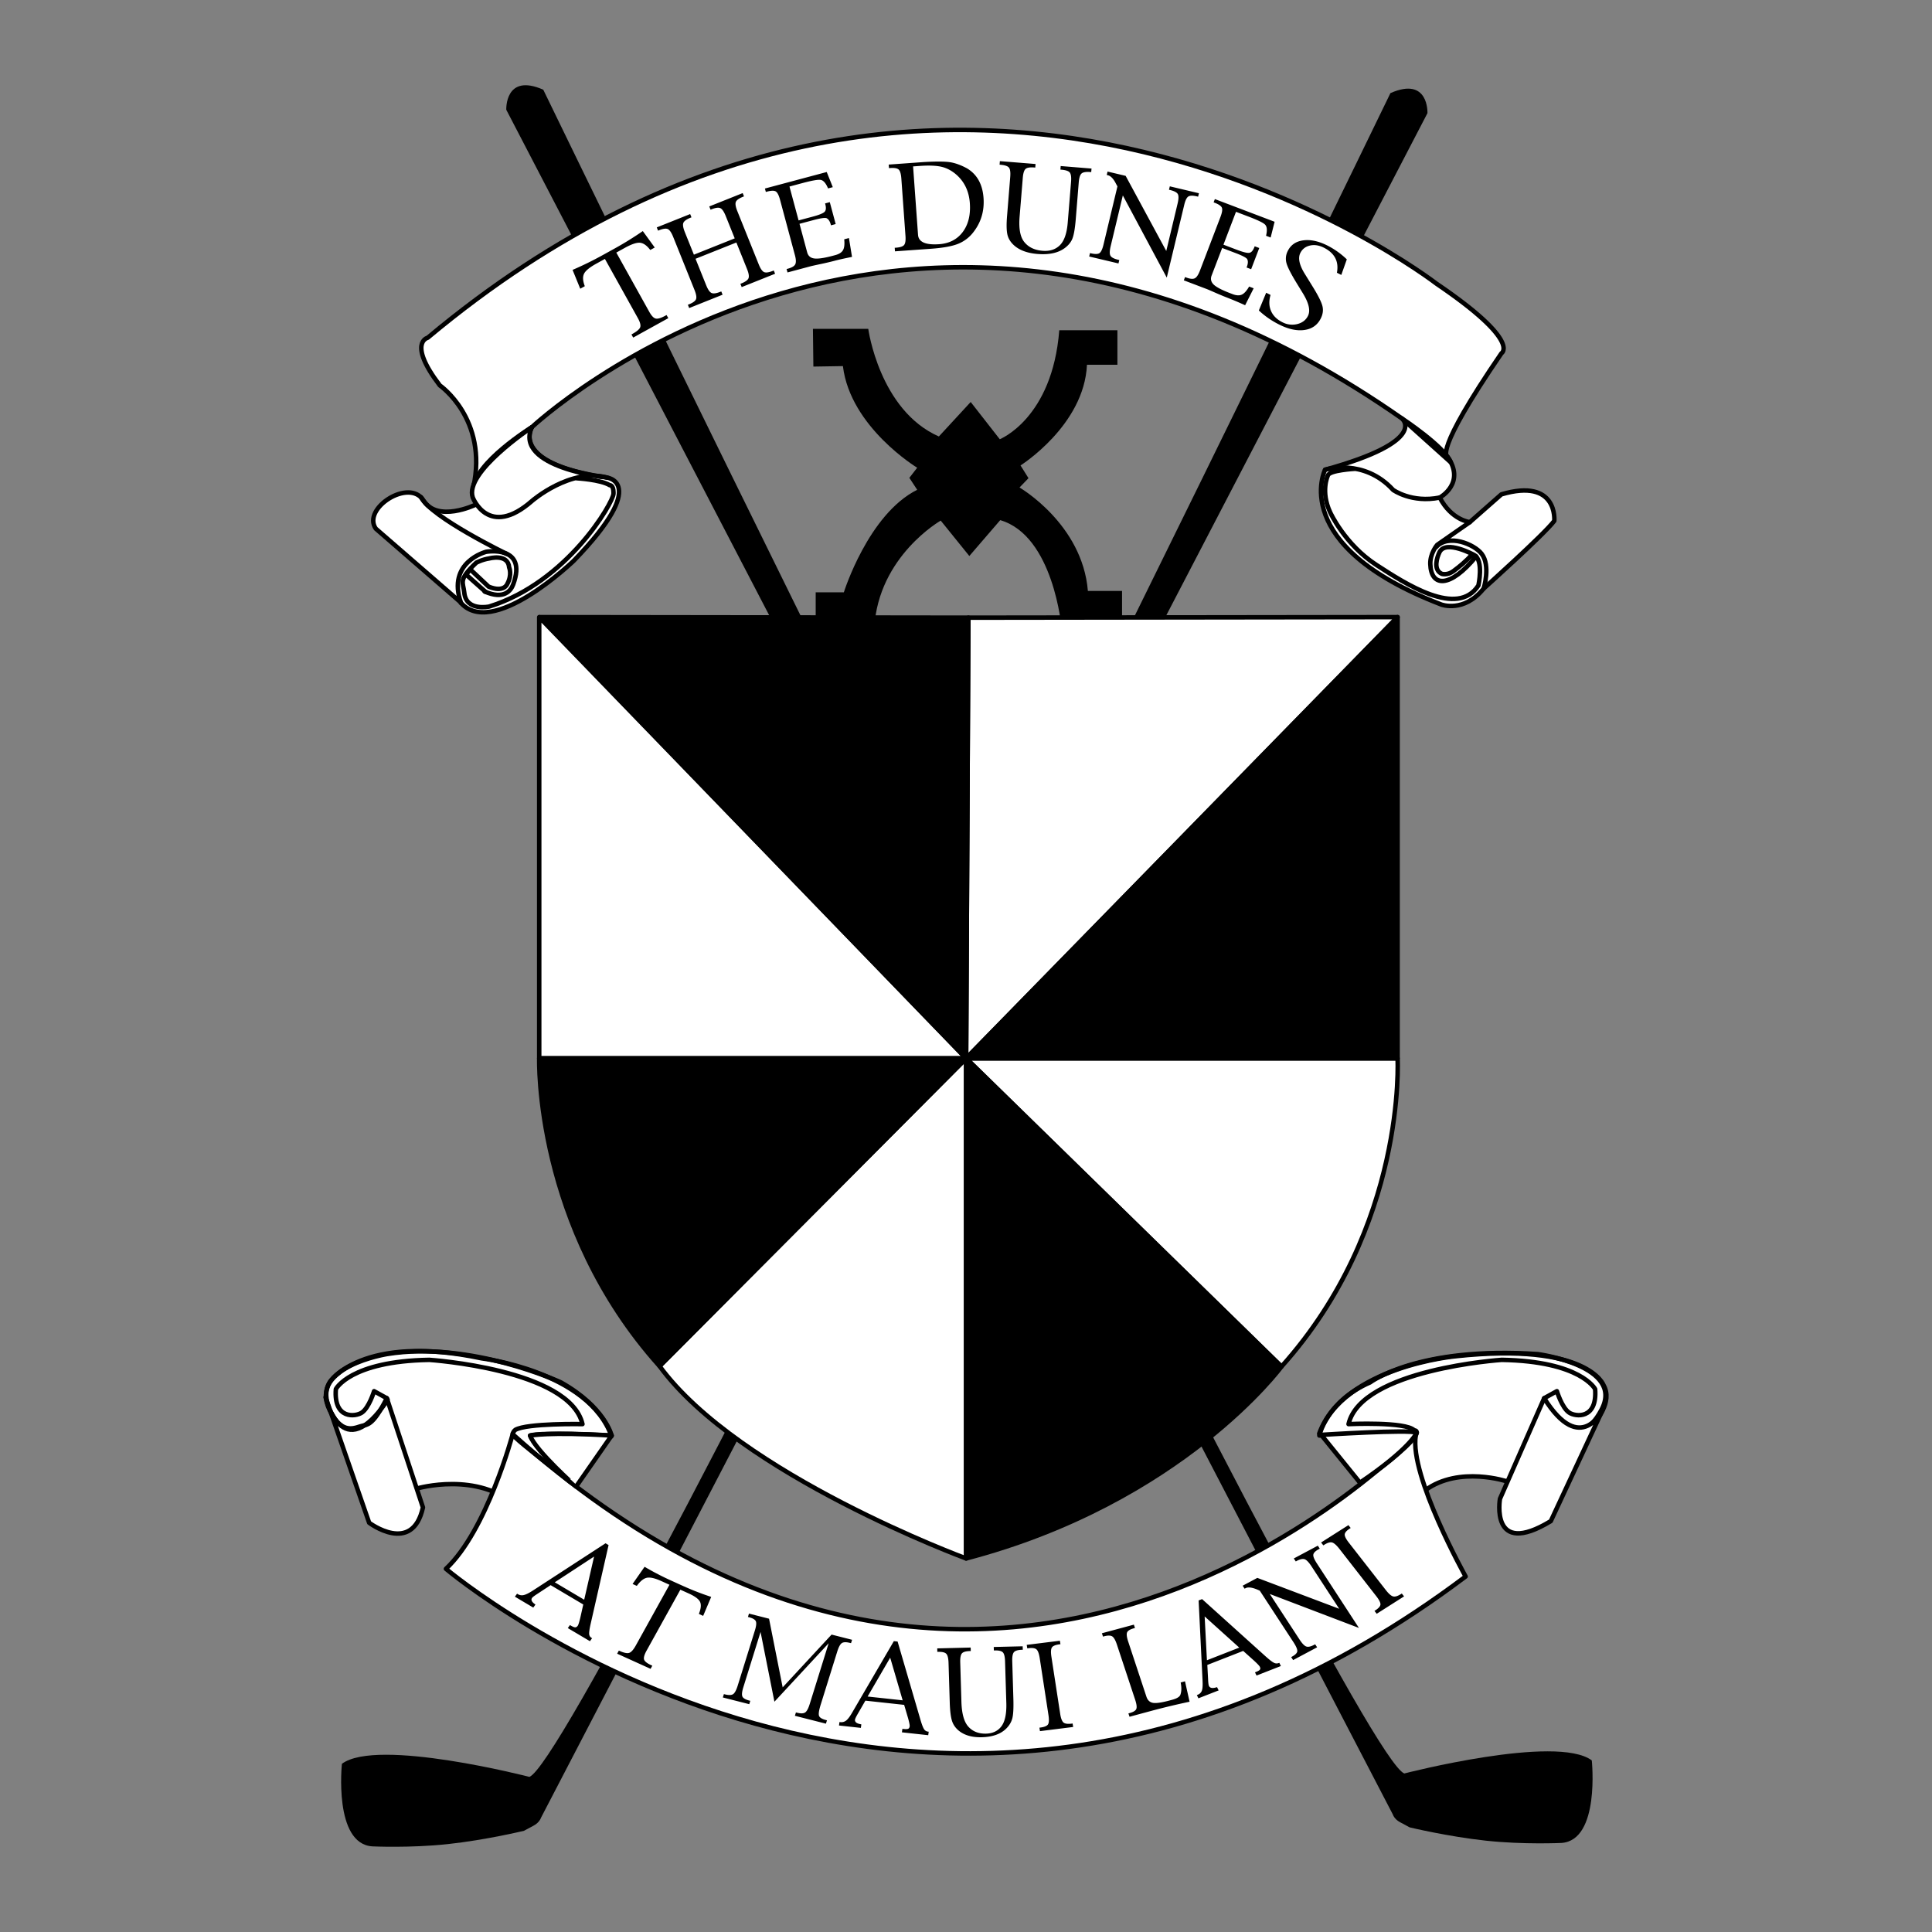<svg xmlns="http://www.w3.org/2000/svg" width="2500" height="2500" viewBox="0 0 192.756 192.756"><rect x="0" y="0" width="192.756" height="192.756" fill="#808080" stroke="none"/><path fill-rule="evenodd" clip-rule="evenodd" fill="#fff" fill-opacity="0" d="M0 0h192.756v192.756H0V0z"/><path d="M148.268 183.647c-3.824-.413-7.625-1.33-7.625-1.33s-.463-.255-.961-.516c-.584-.307-.723-.781-.723-.781L50.511 10.95s-.158-3.697 3.691-2c0 0 80.408 165.855 85.906 167.99 0 0 15.189-3.929 18.705-1.305 0 0 .844 7.981-3.027 8.236-.001 0-3.774.179-7.518-.224z" fill-rule="evenodd" clip-rule="evenodd"/><path d="M44.662 183.988c3.822-.41 7.62-1.331 7.62-1.331s.467-.254.964-.518c.583-.307.726-.778.726-.778L142.417 11.29s.16-3.698-3.693-2c0 0-80.403 165.854-85.904 167.99 0 0-15.187-3.93-18.707-1.305 0 0-.844 7.979 3.03 8.238-.001.001 3.775.178 7.519-.225z" fill-rule="evenodd" clip-rule="evenodd"/><path d="M81.106 32.812h5.521s1.106 8.12 7.044 10.735l3.175-3.44 2.901 3.715s5.248-2.065 5.936-10.871h5.801v3.44h-3.037c-.275 6.054-6.629 10.046-6.629 10.046l.795 1.271-.896.93c-.002 0 6.271 3.624 6.822 10.32h3.408v3.716h-6.031s-.783-9.219-6.123-10.779l-3.083 3.579-2.854-3.533s-6.213 3.533-6.629 10.688h-5.846v-3.532h2.809s2.438-7.799 7.318-10.23l-.783-1.193.783-1.009s-6.675-4.037-7.411-10.139l-2.947.048-.044-3.762z" fill-rule="evenodd" clip-rule="evenodd"/><path fill-rule="evenodd" clip-rule="evenodd" fill="#fff" stroke="#000" stroke-width=".447" stroke-linecap="round" stroke-linejoin="round" stroke-miterlimit="2.613" d="M53.798 105.594H96.39L53.798 61.57v44.024zM139.436 61.57L96.39 105.594l.225-43.969 42.821-.055zM96.39 105.594v49.893s-22.656-8.353-30.585-19.188l30.585-30.705z"/><path fill-rule="evenodd" clip-rule="evenodd" stroke="#000" stroke-width=".447" stroke-linecap="round" stroke-linejoin="round" stroke-miterlimit="2.613" d="M96.615 61.625l-.225 43.969L53.855 61.57l42.76.055z"/><path d="M53.798 105.594s-.502 16.767 12.007 30.705l30.585-30.705H53.798z" fill-rule="evenodd" clip-rule="evenodd" stroke="#000" stroke-width=".447" stroke-linecap="round" stroke-linejoin="round" stroke-miterlimit="2.613"/><path d="M139.436 105.594s.928 16.813-11.582 30.751L96.39 105.594h43.046z" fill-rule="evenodd" clip-rule="evenodd" fill="#fff" stroke="#000" stroke-width=".447" stroke-linecap="round" stroke-linejoin="round" stroke-miterlimit="2.613"/><path fill-rule="evenodd" clip-rule="evenodd" stroke="#000" stroke-width=".447" stroke-linecap="round" stroke-linejoin="round" stroke-miterlimit="2.613" d="M139.436 61.57v44.024H96.39l43.046-44.024zM96.39 105.594l31.463 30.751s-9.939 13.5-31.463 19.142v-49.893z"/><path d="M51.572 150.312c-3.882-3.566-9.933-1.814-9.933-1.814l-7.959-6.552s-1.901-2.288-.774-4.071c0 0 3.201-4.877 15.145-2.354 0 0 10.637 1.271 12.961 7.761l-9.44 7.03zM142.203 148.68c3.389-2.486 8.201-.865 8.201-.865l8.732-5.975s1.828-1.94.848-3.646c0 0-1.52-4.301-14.744-2.885 0 0-11.18 1.018-13.621 7.72l10.584 5.651z" fill-rule="evenodd" clip-rule="evenodd" fill="#fff" stroke="#000" stroke-width=".447" stroke-linecap="round" stroke-linejoin="round" stroke-miterlimit="2.613"/><path d="M38.592 139.5l3.605 10.895c-1.051 4.782-5.366 1.531-5.366 1.531l-4.349-12.523s1.62 7.123 6.199.255l-.089-.158zM51.15 143.092s-2.564 9.604-6.659 13.43c0 0 48.36 40.929 101.735.766 0 0-5.613-10.042-4.977-14.059.001 0-41.329 43.558-90.099-.137z" fill-rule="evenodd" clip-rule="evenodd" fill="#fff" stroke="#000" stroke-width=".447" stroke-linecap="round" stroke-linejoin="round" stroke-miterlimit="2.613"/><path d="M139.766 143.229s-.51-.389-8.135-.006c0 0 .695-3.393 5.066-5.302 0 0 4.793-3.631 16.73-2.819 0 0 8.684 1.146 6.355 5.547-1.252 2.363-2.236 1.936-3.055 1.665-.703-.231-1.195.106-2.666-2.813l1.271-.702s.498 1.647 1.219 2.136c.617.419 2.828.714 2.596-2.343 0 0-1.412-2.788-9.32-2.918 0 0-14.014.925-15.283 6.409 0 0 5.715-.267 6.559.627 0 0 2.018-.109-5.422 5.217.001-.001 3.381-2.611 4.085-4.698m-86.879 0s.513-.389 8.138-.006c0 0-.654-2.824-5.065-5.302 0 0-9.013-4.18-17.326-2.831 0 0-7.862 1.246-5.761 5.559 1.121 2.302 2.236 1.936 3.053 1.665.704-.231 1.196.106 2.666-2.813l-1.27-.702s-.499 1.647-1.219 2.136c-.616.419-2.831.714-2.594-2.343 0 0 1.413-2.788 9.318-2.918 0 0 14.015.925 15.286 6.409 0 0-5.513-.105-6.701.575-.08.045-.288.327-.261.435.058.233 1.003 1.023 5.823 4.834 0-.001-3.28-3.026-4.087-4.698z" fill="none" stroke="#000" stroke-width=".447" stroke-linecap="round" stroke-linejoin="round" stroke-miterlimit="2.613"/><path d="M135.682 147.926l-3.865-4.769s8.848-.567 9.533-.217c0 0-.637 1.585-5.668 4.986zM61.025 143.223l-3.556 5.104c-.001 0-4.037-3.593-4.582-5.098 0 0 1.785-.393 8.138-.006zM154.062 139.5l-4.41 10.038s-1.031 5.936 5.07 2.224l5.193-11.135c.001 0-2.186 4.726-5.853-1.127zM53.059 42.625s-2.271 3.589 7.371 5c0 0 4.552.31-3.167 8.301 0 0-8.262 7.993-11.397 4.086l-8.375-7.268c-1.397-2.023 3.355-5.066 4.757-2.816 1.403 2.25 5.16.444 5.16.444l5.651-7.747z" fill-rule="evenodd" clip-rule="evenodd" fill="#fff" stroke="#000" stroke-width=".447" stroke-linecap="round" stroke-linejoin="round" stroke-miterlimit="2.613"/><path d="M47.226 48.619c1.49-6.837-3.347-10.169-3.347-10.169-3.256-4.266-1.212-4.75-1.212-4.75 51.749-43.262 100.646-5.4 100.646-5.4 8.521 5.775 6.49 6.941 6.49 6.941-6.91 10.099-5.395 10.31-5.395 10.31 1.879 2.654-.764 4.092-.764 4.092 1.172 2.254 3 2.452 3 2.452l3.148-2.772c5.67-1.677 5.281 2.644 5.281 2.644-1.004 1.343-7.047 6.755-7.047 6.755-1.98 2.449-4.221 1.594-4.221 1.594-15.361-5.897-11.602-13.45-11.602-13.45 10.439-2.885 7.67-5.114 7.67-5.114-49.301-34.448-86.816.874-86.816.874l-5.831 5.993z" fill-rule="evenodd" clip-rule="evenodd" fill="#fff" stroke="#000" stroke-width=".447" stroke-linecap="round" stroke-linejoin="round" stroke-miterlimit="2.613"/><path d="M45.996 60.159c-1.456-4.099 2.511-5.108 2.511-5.108s4.157-.716 2.696 3.255c-.234.633-.935 1.555-2.853.706" fill="none" stroke="#000" stroke-width=".447" stroke-linecap="round" stroke-linejoin="round" stroke-miterlimit="2.613"/><path d="M53.059 42.625s-5.772 3.551-5.855 6.237l5.855-6.237zM139.875 41.751s4.26 2.813 4.873 4.378l-4.873-4.378z" fill-rule="evenodd" clip-rule="evenodd" fill="#fff" stroke="#000" stroke-width=".447" stroke-linecap="round" stroke-linejoin="round" stroke-miterlimit="2.613"/><path d="M146.645 52.095l-3.26 2.27c-.002 0-.717.851-.684 1.906.072 2.307 1.945 2.451 4.584-.764m-15.08-8.642s3.857-1.194 6.791 2.017c0 0 1.846 1.333 4.648.76m3.627 5.858l-.367-.213c-.68.746-1.219 1.187-1.896 1.692-.605.453-1.16.273-1.16.273-.887-.41-.477-1.634-.238-2.144.617-1.316 3.482.271 3.482.271.957.546.41 3.029.41 3.029-2.084 3.233-7.24-.135-10.176-2.041-3.168-2.055-4.609-5.241-4.609-5.241-.992-2.109-.238-3.675-.238-3.675.102-.545 2.73-.681 2.73-.681m8.051 7.837c1.248-1.406 3.832-.303 4.562.643.922 1.19.205 3.471.205 3.471m-97.468-3.457s-7.547-3.652-8.55-5.654m15.579-1.89s2.317.13 3.247.688c0 0 .361-.033.374.705.001.046 0 .095-.001.147-.039.89-4.603 8.841-12.408 11.258 0 0-2.291.503-2.477-1.379-.106-1.08-.656-1.248 1.199-3.001 0 0 .585-.318 1.305-.424 0 0 1.859-.506 1.972.902 0 0 .319.716-.188 1.646 0 0-.32.902-1.864.267l-1.838-1.727-.4.53 1.945 1.727" fill="none" stroke="#000" stroke-width=".447" stroke-linecap="round" stroke-linejoin="round" stroke-miterlimit="2.613"/><path d="M53.059 42.625s-6.781 4.494-5.889 7.015c0 0 1.576 4.146 5.917.33 0 0 3.846-3.324 7.503-2.315.001-.001-9.338-1.009-7.531-5.03z" fill-rule="evenodd" clip-rule="evenodd" fill="#fff" stroke="#000" stroke-width=".447" stroke-linecap="round" stroke-linejoin="round" stroke-miterlimit="2.613"/><path d="M60.352 25.832l-.858.474c-.644.355-1.044.678-1.205.97-.161.29-.153.681.02 1.173l.037.105-.455.251-.766-1.878a33.588 33.588 0 0 0 3.015-1.48l1.136-.628a32.982 32.982 0 0 0 2.856-1.765l1.192 1.642-.442.243-.074-.083c-.327-.407-.655-.62-.989-.639-.333-.016-.823.152-1.47.508l-.859.476 3.286 5.904c.227.408.444.635.653.679.207.046.539-.057.992-.308l.083-.044.173.311-3.504 1.938-.172-.312.081-.047c.458-.251.721-.478.792-.677.068-.199-.009-.502-.236-.909l-3.286-5.904zM69.394 25.819l1.062 2.64c.174.431.351.688.533.771.181.083.477.045.884-.118l.089-.035.13.326-3.333 1.333-.131-.329.094-.036c.407-.163.647-.336.72-.519s.021-.493-.153-.927l-2.128-5.294c-.175-.433-.352-.691-.531-.774-.181-.084-.474-.044-.882.119l-.093.038-.13-.326 3.332-1.331.131.327-.086.033c-.408.163-.648.338-.724.522-.074.183-.023.493.15.925l.902 2.244 4.073-1.626-.903-2.244c-.174-.432-.352-.689-.535-.772-.181-.082-.475-.042-.884.121l-.086.035-.131-.326 3.333-1.331.131.326-.094.039c-.407.162-.646.334-.72.518-.072.184-.021.494.154.927l2.128 5.293c.173.435.352.693.531.776.179.082.472.042.881-.12l.092-.039.131.327L74 28.643l-.131-.328.087-.034c.408-.162.649-.336.723-.522.073-.186.023-.495-.15-.925l-1.061-2.64-4.074 1.625zM79.767 22.329l.765 2.846c.096.359.333.563.709.612.377.049.991-.039 1.844-.267l.254-.068c.372-.1.624-.258.756-.475.133-.218.18-.549.142-.995l-.01-.106.472-.126.307 1.88c-.779.157-1.353.285-1.725.385a29.77 29.77 0 0 1-1.414.331c-.534.113-.854.184-.962.212l-2.335.624-.093-.34.11-.029c.403-.108.653-.252.751-.435.097-.182.089-.487-.027-.914l-1.487-5.537c-.122-.453-.265-.729-.428-.828-.163-.099-.455-.093-.879.022l-.109.029-.092-.341 6.167-1.648.605 1.512-.471.125-.048-.106c-.203-.451-.432-.698-.687-.744s-.862.061-1.822.317l-1.294.346.909 3.378 1.41-.376c.634-.17 1.026-.327 1.177-.473.149-.145.176-.397.08-.755l-.023-.09.469-.127.588 2.186-.469.125-.023-.082c-.084-.313-.219-.519-.402-.62-.148-.076-.582-.016-1.305.177l-1.41.375zM91.748 16.557c.951-.069 1.692-.037 2.225.094.532.132 1.029.404 1.49.817.782.71 1.214 1.641 1.298 2.792.084 1.177-.15 2.136-.704 2.879-.554.742-1.336 1.149-2.349 1.224-1.36.097-2.065-.214-2.116-.934l-.493-6.827.649-.045zm1.098 8.265c1.183-.083 2.076-.24 2.68-.47a3.606 3.606 0 0 0 1.544-1.131c.799-.997 1.152-2.154 1.057-3.474-.1-1.372-.652-2.356-1.657-2.955-.599-.322-1.151-.523-1.661-.606-.508-.081-1.374-.088-2.588-.022l-3.554.256.026.354.123-.009c.422-.03.705.02.845.152.144.13.231.429.266.895l.411 5.706c.035.463-.01.769-.133.921-.122.153-.394.242-.814.274l-.125.008.026.355 3.554-.254zM99.729 16.431l.029-.355 3.559.287-.027.355-.1-.008c-.432-.033-.723.014-.869.146-.146.131-.24.428-.277.89l-.318 3.881c-.096 1.187.064 2.031.479 2.532.416.511 1.018.797 1.807.862.713.058 1.285-.123 1.719-.542.432-.42.697-1.153.791-2.203l.338-4.139c.037-.463-.006-.77-.129-.924-.121-.153-.404-.246-.842-.282l-.092-.008.029-.356 3.076.25-.031.354-.078-.006c-.439-.036-.732.012-.883.144-.152.132-.244.428-.283.891l-.299 3.686c-.074.9-.184 1.535-.326 1.904-.143.371-.408.696-.797.979-.65.472-1.549.663-2.699.57-.977-.081-1.738-.352-2.279-.812-.373-.32-.609-.682-.709-1.086-.1-.404-.115-1.043-.041-1.917l.314-3.878c.037-.462-.006-.77-.131-.924-.127-.154-.406-.248-.844-.283l-.087-.008zM112.025 19.5l-1.219 5.083c-.107.455-.111.765-.014.932.094.168.352.304.771.403l.109.026-.082.34-2.922-.692.082-.34.074.016c.416.1.705.096.867-.013.16-.108.295-.389.402-.84l1.393-5.816-.137-.252c-.25-.504-.523-.792-.822-.864l-.107-.025.08-.341 1.805.428 4.053 7.496 1.135-4.749c.107-.451.113-.761.016-.932-.1-.17-.359-.303-.781-.405l-.098-.024.082-.34 2.904.689-.08.341-.109-.025c-.416-.099-.705-.094-.871.014-.162.107-.299.387-.406.838l-1.742 7.25-4.383-8.198zM121.936 24.74l-1.051 2.746c-.133.347-.062.651.211.912.275.26.822.544 1.643.857l.244.093c.357.135.654.155.887.057.234-.097.465-.336.697-.718l.057-.098.455.174-.852 1.691a31.502 31.502 0 0 0-1.619-.69 31.46 31.46 0 0 1-1.336-.551c-.5-.22-.801-.349-.906-.387l-2.256-.857.123-.328.104.041c.389.147.676.176.861.085.188-.09.357-.345.52-.766l2.045-5.349c.168-.442.217-.751.145-.927s-.312-.341-.719-.495l-.105-.041.123-.327 5.961 2.264-.395 1.571-.457-.172.023-.116c.1-.481.061-.812-.121-.998-.18-.185-.73-.452-1.656-.803l-1.246-.476-1.252 3.28 1.338.508c.613.234 1.025.336 1.232.306.209-.03.379-.22.512-.566l.035-.088.455.172-.809 2.116-.455-.173.029-.08c.117-.304.131-.551.039-.74-.076-.147-.465-.354-1.166-.62l-1.338-.507zM125.594 30.975l.732-1.768.434.217-.021.086c-.152.575-.123 1.092.088 1.55.207.457.582.821 1.121 1.09a2.09 2.09 0 0 0 1.48.182c.502-.125.855-.395 1.066-.812.268-.531.092-1.296-.531-2.299l-.586-.958c-.568-.928-.912-1.598-1.025-2.011a1.666 1.666 0 0 1 .137-1.228c.301-.598.814-.945 1.537-1.043s1.525.074 2.408.515a8.072 8.072 0 0 1 1.938 1.38l-.551 1.555-.436-.219.016-.097c.17-1.077-.273-1.881-1.334-2.412-.477-.236-.932-.306-1.373-.204-.441.1-.762.347-.959.741-.248.495-.109 1.174.418 2.039l.847 1.372c.529.859.842 1.491.941 1.893.098.402.043.814-.17 1.233-.328.652-.865 1.034-1.613 1.143-.748.11-1.586-.067-2.518-.532a8.507 8.507 0 0 1-2.046-1.413zM59.271 155.299l-.986 4.306-2.935-1.74 3.921-2.566zm-1.078 4.782l-.297 1.32c-.107.445-.191.714-.255.802-.079.107-.166.159-.26.157-.095-.003-.238-.062-.431-.176l-.084-.051-.216.301 2.208 1.309.216-.298-.062-.036a.473.473 0 0 1-.23-.4c-.011-.181.037-.511.146-.993l1.79-7.862-.301-.181-7.177 4.667c-.417.275-.736.438-.958.493a.78.78 0 0 1-.621-.087l-.073-.043-.218.298 1.835 1.089.217-.299-.07-.056c-.312-.223-.399-.431-.263-.617.06-.08.263-.232.614-.456l1.233-.812 3.257 1.931zM66.792 158.112l-.814-.37c-.61-.275-1.076-.387-1.399-.335-.321.052-.646.295-.973.724l-.072.093-.422-.191 1.198-1.715a27.25 27.25 0 0 0 2.704 1.4l1.08.49c.964.435 1.917.807 2.862 1.114l-.802 1.894-.423-.191.033-.108c.186-.494.206-.872.059-1.139-.146-.264-.524-.533-1.131-.808l-.813-.367-3.36 6.061c-.234.42-.319.726-.259.914.062.187.311.38.747.576l.073.033-.172.313-3.336-1.511.173-.311.077.036c.438.197.757.262.959.191.202-.069.417-.313.652-.733l3.359-6.06zM75.882 162.819l-1.72 5.521c-.138.447-.169.754-.091.925.077.171.314.307.707.406l.079.021-.104.335-2.634-.67.104-.335.077.019c.395.1.673.096.839-.014.165-.109.316-.387.456-.832l1.72-5.522c.14-.447.17-.757.092-.925-.079-.17-.314-.304-.708-.405l-.077-.02.104-.335 2.003.51 1.359 6.848 4.88-5.263 2.045.519-.105.336-.088-.022c-.385-.099-.659-.095-.825.014-.166.108-.317.387-.458.834l-1.654 5.306c-.185.592-.236.974-.157 1.143.08.172.311.304.694.401l.088.021-.104.336-3.096-.786.103-.335.072.017c.393.102.673.099.841-.01.165-.106.319-.385.459-.834l1.894-6.077-5.412 5.835-1.383-6.962zM88.815 165.387l1.244 4.254-3.496-.378 2.252-3.876zm1.392 4.707l.386 1.308c.124.447.179.726.165.832-.018.13-.068.211-.153.248-.088.037-.246.043-.477.016l-.097-.01-.047.347 2.626.286.047-.348-.075-.009a.522.522 0 0 1-.402-.267c-.099-.158-.22-.479-.359-.961l-2.267-7.758-.375-.041-4.122 7.065c-.238.419-.443.698-.615.839a.775.775 0 0 1-.6.176l-.087-.01-.047.346 2.181.238.047-.348-.092-.022c-.389-.074-.569-.226-.539-.451.012-.098.122-.32.326-.667l.709-1.229 3.867.42zM93.517 164.807l-.009-.347 3.335-.084.012.348-.095.003c-.408.012-.672.09-.794.238-.124.148-.178.455-.163.922l.117 3.906c.036 1.196.271 2.025.708 2.493.435.471 1.019.697 1.751.679.664-.018 1.172-.258 1.527-.724.354-.465.521-1.227.496-2.285l-.127-4.179c-.012-.468-.084-.772-.215-.914-.129-.141-.4-.208-.814-.198l-.09.003-.01-.348 2.887-.069.01.346-.076.002c-.408.01-.678.09-.805.238-.127.146-.184.456-.17.922l.111 3.716c.027.909-.004 1.555-.098 1.938-.092.384-.301.738-.627 1.06-.551.54-1.359.825-2.426.851-.91.023-1.641-.169-2.192-.574-.375-.279-.629-.617-.764-1.011-.134-.396-.215-1.033-.241-1.916l-.119-3.906c-.013-.466-.088-.771-.222-.914-.135-.142-.407-.207-.814-.197l-.083.001zM107.068 172.302l-3.311.415-.053-.347.094-.012c.404-.052.656-.156.762-.314.1-.159.115-.469.045-.934l-.871-5.666c-.07-.461-.178-.756-.326-.885-.145-.127-.42-.168-.826-.115l-.092.012-.053-.347 3.309-.413.055.346-.086.011c-.406.053-.662.156-.766.315s-.121.469-.049.932l.871 5.665c.068.46.18.754.326.884.148.129.426.168.83.117l.088-.012.053.348zM117.797 167.86l.43-.116.457 2.037a72.163 72.163 0 0 0-3.807.911l-2.184.589-.111-.334.1-.028c.383-.103.611-.239.684-.41.074-.17.037-.48-.111-.928l-1.816-5.487c-.146-.447-.305-.724-.471-.831-.164-.106-.438-.108-.82-.006l-.1.027-.111-.334 3.189-.859.111.334-.096.025c-.385.104-.615.242-.689.412-.072.17-.037.48.113.928l1.814 5.487c.117.357.338.562.656.617.318.053.865-.025 1.641-.234l.281-.075c.465-.126.734-.293.812-.501.107-.306.123-.669.051-1.095l-.023-.129zM120.188 161.271l3.453 3.111-3.225 1.262-.228-4.373zm3.845 3.441l1.061.951c.354.325.555.538.604.638.057.118.057.212.002.283-.053.068-.186.147-.398.229l-.092.036.154.32 2.428-.948-.154-.322-.068.026a.57.57 0 0 1-.496-.046c-.176-.09-.457-.312-.846-.661l-6.295-5.675-.346.134.391 7.988c.025.468.006.8-.064.999-.07.2-.211.34-.424.424l-.08.031.156.322 2.018-.789-.156-.322-.092.022c-.379.112-.617.065-.717-.143-.043-.087-.074-.328-.09-.72l-.074-1.377 3.578-1.4zM126.686 159.032l2.963 4.534c.262.402.488.64.678.706.188.067.453.01.797-.173l.09-.047.197.298-2.396 1.277-.195-.3.059-.03c.342-.184.527-.367.551-.545.021-.182-.1-.473-.361-.879l-3.383-5.175-.254-.109c-.531-.22-.92-.264-1.166-.133l-.092.049-.195-.298 1.465-.781 8.168 3.083-2.764-4.236c-.266-.403-.492-.639-.68-.706-.189-.068-.457-.01-.809.176l-.078.044-.199-.298 2.398-1.277.193.298-.09.049c-.344.184-.527.366-.553.549-.027.181.094.474.357.878l4.195 6.435-8.896-3.389zM140.084 159.272l-2.729 1.735-.223-.287.076-.048c.334-.216.506-.412.52-.594.01-.182-.131-.463-.428-.842l-3.664-4.699c-.297-.379-.543-.593-.736-.646-.195-.052-.459.029-.793.242l-.078.049-.223-.287 2.727-1.734.225.286-.072.046c-.336.214-.508.41-.523.596-.012.185.129.466.428.844l3.664 4.697c.293.376.537.592.734.643.197.053.463-.028.799-.242l.07-.045.226.286z" fill-rule="evenodd" clip-rule="evenodd"/></svg>
